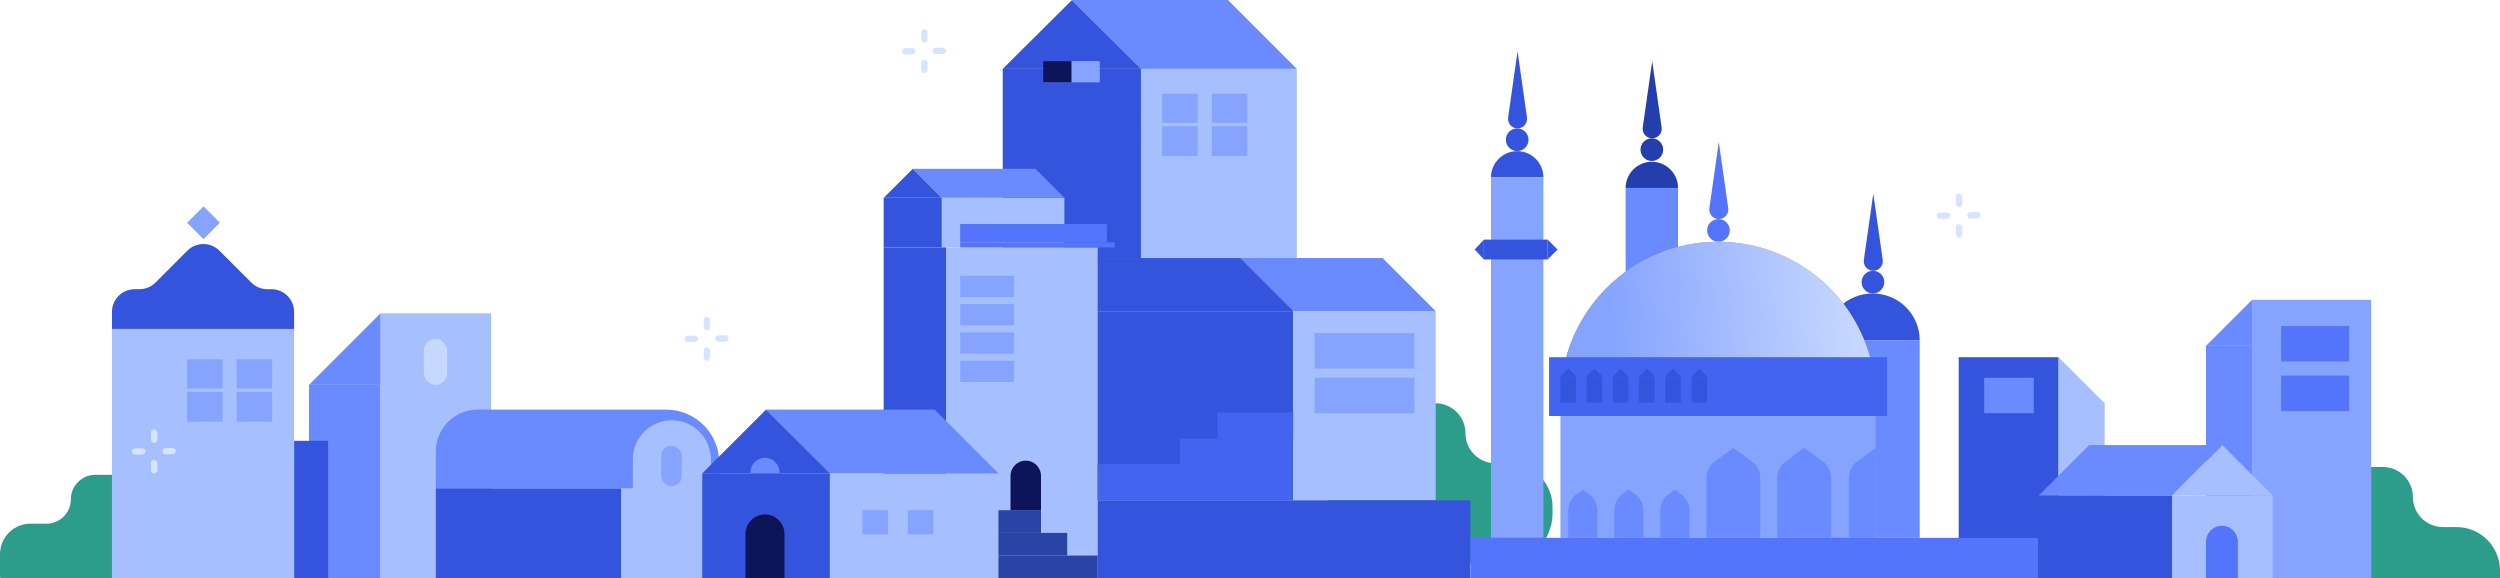<svg width="1176" height="272" viewBox="0 0 1176 272" fill="none" xmlns="http://www.w3.org/2000/svg">
<path fill-rule="evenodd" clip-rule="evenodd" d="M624.686 213.692C624.686 200.437 635.431 189.691 648.687 189.691H675.234C683.033 189.691 689.355 196.013 689.355 203.812C689.355 211.61 695.677 217.932 703.475 217.932H709.837C721.149 217.932 730.32 227.103 730.32 238.415V241.467C730.32 254.464 719.783 265.001 706.785 265.001H653.084C650.968 265.001 649.252 263.285 649.252 261.169C649.252 259.053 647.536 257.337 645.42 257.337H636.969C630.185 257.337 624.686 251.838 624.686 245.054V213.692Z" fill="#2D9D8B"/>
<rect x="921.362" y="168.032" width="47.001" height="103.968" fill="#3454DE"/>
<rect x="1059.37" y="141.04" width="56.002" height="130.959" fill="#85A3FF"/>
<rect width="21.667" height="82.641" transform="matrix(-1 0 0 1 990.031 189.358)" fill="#A5BFFF"/>
<rect x="1037.7" y="162.7" width="21.667" height="109.299" fill="#6A8AFF"/>
<path d="M990.031 189.692H968.363L968.363 168.032L990.031 189.692Z" fill="#A5BFFF"/>
<path d="M1037.7 162.7H1059.37L1059.37 141.04L1037.7 162.7Z" fill="#6A8AFF"/>
<rect width="63.002" height="38.988" transform="matrix(-1 0 0 1 1022.03 233.011)" fill="#3454DE"/>
<path d="M1021.7 233.012L1045.37 209.352L1069.03 233.012L1021.7 233.012Z" fill="#A5BFFF"/>
<path fill-rule="evenodd" clip-rule="evenodd" d="M1045.37 209.352H982.697V209.405L959.03 233.064H982.715V233.012H1021.75L1045.37 209.405V209.352Z" fill="#6A8AFF"/>
<rect width="47.335" height="38.988" transform="matrix(-1 0 0 1 1069.03 233.011)" fill="#A5BFFF"/>
<rect x="858.693" y="160.033" width="44.335" height="92.971" fill="#6A8AFF"/>
<path d="M903.028 160.034C903.028 157.146 902.454 154.286 901.34 151.618C900.226 148.949 898.594 146.525 896.535 144.482C894.477 142.44 892.033 140.82 889.344 139.715C886.654 138.61 883.772 138.041 880.86 138.041C877.949 138.041 875.067 138.61 872.377 139.715C869.688 140.82 867.244 142.44 865.186 144.482C863.127 146.525 861.495 148.949 860.381 151.618C859.266 154.286 858.693 157.146 858.693 160.034L880.86 160.034H903.028Z" fill="#3454DE"/>
<path d="M726.022 83.428C726.022 81.809 725.703 80.206 725.084 78.71C724.464 77.214 723.555 75.855 722.41 74.71C721.265 73.565 719.905 72.657 718.409 72.037C716.912 71.418 715.308 71.099 713.689 71.099C712.069 71.099 710.465 71.418 708.969 72.037C707.472 72.657 706.113 73.565 704.967 74.71C703.822 75.855 702.914 77.214 702.294 78.71C701.674 80.206 701.355 81.809 701.355 83.428L713.689 83.428H726.022Z" fill="#3454DE"/>
<path d="M789.358 88.427C789.358 86.808 789.039 85.204 788.419 83.708C787.799 82.212 786.89 80.853 785.745 79.708C784.6 78.563 783.24 77.655 781.744 77.036C780.247 76.416 778.644 76.097 777.024 76.097C775.404 76.097 773.8 76.416 772.304 77.036C770.808 77.655 769.448 78.563 768.303 79.708C767.157 80.853 766.249 82.212 765.629 83.708C765.009 85.204 764.69 86.808 764.69 88.427L777.024 88.427H789.358Z" fill="#243EAD"/>
<rect x="145.338" y="181.028" width="33.668" height="90.972" fill="#6A8AFF"/>
<rect x="471.681" y="146.372" width="136.671" height="88.972" fill="#3454DE"/>
<rect x="471.681" y="32.407" width="67.002" height="88.972" fill="#3454DE"/>
<rect x="471.681" y="121.379" width="136.671" height="24.992" fill="#3454DE"/>
<path fill-rule="evenodd" clip-rule="evenodd" d="M73.127 132.918C71.126 134.918 68.414 136.041 65.585 136.041H63.336C57.444 136.041 52.669 140.817 52.669 146.708V155.365C52.669 161.256 57.444 166.032 63.335 166.032H127.671C133.562 166.032 138.338 161.256 138.338 155.365V146.708C138.338 140.817 133.562 136.041 127.671 136.041H125.754C122.926 136.041 120.213 134.918 118.213 132.918L103.211 117.922C99.046 113.758 92.294 113.758 88.128 117.922L73.127 132.918Z" fill="#3454DE"/>
<rect x="179.005" y="147.372" width="52.002" height="124.628" fill="#A5BFFF"/>
<rect x="445.014" y="116.38" width="71.335" height="155.618" fill="#A5BFFF"/>
<rect x="443.014" y="93.054" width="57.668" height="23.326" fill="#A5BFFF"/>
<rect x="608.352" y="146.372" width="67.002" height="88.972" fill="#A5BFFF"/>
<rect x="536.683" y="32.407" width="73.336" height="88.972" fill="#A5BFFF"/>
<rect x="701.355" y="83.391" width="24.667" height="169.614" fill="#85A3FF"/>
<rect x="698.021" y="112.715" width="30.001" height="9.33" fill="#3454DE"/>
<rect x="764.69" y="88.39" width="24.667" height="164.616" fill="#6A8AFF"/>
<rect x="516.349" y="235.344" width="175.339" height="36.655" fill="#3454DE"/>
<rect x="445.014" y="261.336" width="71.335" height="10.663" fill="#2A44A5"/>
<rect width="91.669" height="16.995" transform="matrix(-1 0 0 1 608.019 218.349)" fill="#4364F1"/>
<rect x="430.68" y="250.672" width="71.335" height="10.663" fill="#2A44A5"/>
<rect width="53.002" height="11.996" transform="matrix(-1 0 0 1 608.019 206.353)" fill="#4364F1"/>
<rect x="417.68" y="240.009" width="72.002" height="10.663" fill="#2A44A5"/>
<rect width="35.668" height="12.329" transform="matrix(-1 0 0 1 608.352 194.024)" fill="#4364F1"/>
<rect x="205.006" y="229.68" width="87.336" height="42.32" fill="#3454DE"/>
<rect x="415.679" y="93.054" width="27.334" height="23.326" fill="#3454DE"/>
<rect x="415.679" y="116.38" width="29.334" height="155.618" fill="#3454DE"/>
<rect x="138.338" y="207.353" width="16" height="64.647" fill="#3454DE"/>
<rect x="390.012" y="222.682" width="79.669" height="49.318" fill="#A5BFFF"/>
<path d="M145.338 181.028H179.006L179.006 147.372L145.338 181.028Z" fill="#6A8AFF"/>
<path d="M292.342 196.356H319.676C327.777 196.356 334.344 202.923 334.344 211.023V271.999H292.342V196.356Z" fill="#A5BFFF"/>
<path fill-rule="evenodd" clip-rule="evenodd" d="M224.674 192.69C213.812 192.69 205.006 201.495 205.006 212.357V229.678H297.676V216.022C297.676 205.897 305.884 197.688 316.01 197.688C326.135 197.688 334.344 205.897 334.344 216.022V229.678H338.344V217.691C338.344 203.883 327.151 192.69 313.343 192.69H224.674Z" fill="#6A8AFF"/>
<path fill-rule="evenodd" clip-rule="evenodd" d="M360.344 192.69H439.68V192.69L469.681 222.681H439.68V222.68H390.095L360.344 192.69Z" fill="#6A8AFF"/>
<path fill-rule="evenodd" clip-rule="evenodd" d="M504.099 0H577.601V32.407H536.517L504.099 0ZM610.019 32.407H577.601V6.10352e-05L610.019 32.407Z" fill="#6A8AFF"/>
<path fill-rule="evenodd" clip-rule="evenodd" d="M583.351 121.378H650.353V146.37H583.351V146.365H608.347L583.351 121.378ZM650.354 146.365V121.378L675.349 146.365H650.354Z" fill="#6A8AFF"/>
<path fill-rule="evenodd" clip-rule="evenodd" d="M500.682 93.055H487.015V79.393L500.682 93.055ZM429.347 79.393H487.015V93.056H429.347V93.055H443.013L429.347 79.393Z" fill="#6A8AFF"/>
<path d="M536.683 32.407L504.182 0.084L471.681 32.407L536.683 32.407Z" fill="#3454DE"/>
<path d="M698.021 112.716L693.688 117.381L698.021 122.046L698.021 112.716Z" fill="#3454DE"/>
<path d="M728.022 122.046L732.689 117.381L728.022 112.715L728.022 122.046Z" fill="#3454DE"/>
<ellipse cx="881.027" cy="132.709" rx="5.333" ry="5.332" fill="#3454DE"/>
<ellipse cx="808.358" cy="108.383" rx="5.333" ry="5.332" fill="#5475FB"/>
<ellipse cx="777.024" cy="70.395" rx="5.333" ry="5.332" fill="#243EAD"/>
<ellipse cx="713.689" cy="65.73" rx="5.333" ry="5.332" fill="#3454DE"/>
<path d="M881.194 91.055L885.633 122.262C886.017 124.962 883.921 127.377 881.194 127.377C878.466 127.377 876.371 124.962 876.755 122.262L881.194 91.055Z" fill="#3454DE"/>
<path d="M808.525 66.729L812.964 97.936C813.348 100.636 811.253 103.051 808.525 103.051C805.797 103.051 803.702 100.636 804.086 97.936L808.525 66.729Z" fill="#5475FB"/>
<path d="M777.191 28.741L781.63 59.948C782.014 62.648 779.918 65.063 777.191 65.063C774.463 65.063 772.367 62.648 772.752 59.948L777.191 28.741Z" fill="#243EAD"/>
<path d="M713.855 24.076L718.294 55.282C718.679 57.983 716.583 60.398 713.855 60.398C711.128 60.398 709.032 57.983 709.416 55.282L713.855 24.076Z" fill="#3454DE"/>
<path fill-rule="evenodd" clip-rule="evenodd" d="M563.351 44.069H546.684V57.732H563.351V44.069ZM563.351 59.399H546.684V73.394H563.351V59.399Z" fill="#85A3FF"/>
<path fill-rule="evenodd" clip-rule="evenodd" d="M586.685 44.069H570.018V57.732H586.685V44.069ZM586.685 59.399H570.018V73.394H586.685V59.399Z" fill="#85A3FF"/>
<rect x="405.679" y="240.009" width="12" height="11.33" fill="#85A3FF"/>
<rect x="618.353" y="156.701" width="47.001" height="16.662" fill="#85A3FF"/>
<rect x="1073.03" y="153.37" width="32.001" height="16.662" fill="#5475FB"/>
<rect x="618.353" y="177.695" width="47.001" height="16.662" fill="#85A3FF"/>
<rect x="1073.03" y="176.696" width="32.001" height="16.662" fill="#5475FB"/>
<rect x="933.362" y="177.695" width="23.334" height="16.662" fill="#6A8AFF"/>
<rect x="427.013" y="240.009" width="12" height="11.33" fill="#85A3FF"/>
<path fill-rule="evenodd" clip-rule="evenodd" d="M477.015 129.709H451.681V139.706H477.015V129.709ZM477.015 143.038H451.681V153.036H477.015V143.038ZM477.015 156.368H451.681V166.364H477.015V156.368ZM477.015 169.696H451.681V179.694H477.015V169.696Z" fill="#85A3FF"/>
<rect x="451.681" y="114.048" width="72.669" height="2.333" fill="#5475FB"/>
<rect x="451.681" y="105.384" width="69.002" height="8.664" fill="#5475FB"/>
<rect x="490.682" y="28.741" width="26.668" height="9.997" fill="#85A3FF"/>
<rect x="490.682" y="28.741" width="13.334" height="9.997" fill="#0D1457"/>
<path d="M1037.7 254.84C1037.7 250.697 1041.06 247.339 1045.2 247.339C1049.34 247.339 1052.7 250.697 1052.7 254.84V271.998H1037.7V254.84Z" fill="#5475FB"/>
<path d="M475.348 223.85C475.348 219.892 478.557 216.683 482.515 216.683C486.473 216.683 489.682 219.892 489.682 223.85V240.009H475.348V223.85Z" fill="#0D1457"/>
<rect x="311.01" y="209.685" width="9.667" height="18.994" rx="4.833" fill="#85A3FF"/>
<rect x="199.339" y="159.368" width="11" height="21.66" rx="5.5" fill="#C7D8FF"/>
<path fill-rule="evenodd" clip-rule="evenodd" d="M443.013 93.055L429.346 79.392L415.679 93.055H443.013Z" fill="#3454DE"/>
<path d="M882.361 187.859C882.361 178.122 880.442 168.481 876.715 159.485C872.988 150.49 867.524 142.316 860.637 135.431C853.75 128.546 845.573 123.085 836.575 119.359C827.576 115.633 817.932 113.715 808.192 113.715C798.452 113.715 788.807 115.633 779.808 119.359C770.81 123.085 762.634 128.546 755.746 135.431C748.859 142.316 743.396 150.49 739.668 159.485C735.941 168.481 734.023 178.122 734.023 187.859L808.192 187.859H882.361Z" fill="#9D9D9D"/>
<path d="M882.361 187.859C882.361 178.122 880.442 168.481 876.715 159.485C872.988 150.49 867.524 142.316 860.637 135.431C853.75 128.546 845.573 123.085 836.575 119.359C827.576 115.633 817.932 113.715 808.192 113.715C798.452 113.715 788.807 115.633 779.808 119.359C770.81 123.085 762.634 128.546 755.746 135.431C748.859 142.316 743.396 150.49 739.668 159.485C735.941 168.481 734.023 178.122 734.023 187.859L808.192 187.859H882.361Z" fill="url(#paint0_linear_522_8827)"/>
<rect x="734.023" y="186.026" width="148.338" height="66.979" fill="#85A3FF"/>
<rect x="728.689" y="168.032" width="159.005" height="27.658" fill="#4364F1"/>
<rect x="691.688" y="253.005" width="267.008" height="18.994" fill="#5475FB"/>
<path d="M741.356 177.029L737.689 173.363L734.023 177.029L741.356 177.029Z" fill="#3454DE"/>
<path d="M778.357 177.029L774.691 173.363L771.024 177.029L778.357 177.029Z" fill="#3454DE"/>
<path d="M753.69 177.029L750.023 173.363L746.356 177.029L753.69 177.029Z" fill="#3454DE"/>
<path d="M790.691 177.029L787.024 173.363L783.358 177.029L790.691 177.029Z" fill="#3454DE"/>
<path d="M766.024 177.029L762.357 173.363L758.69 177.029L766.024 177.029Z" fill="#3454DE"/>
<path d="M803.025 177.029L799.358 173.363L795.691 177.029L803.025 177.029Z" fill="#3454DE"/>
<rect x="734.023" y="177.029" width="7.334" height="12.329" fill="#3454DE"/>
<rect x="758.69" y="177.029" width="7.334" height="12.329" fill="#3454DE"/>
<rect x="783.358" y="177.029" width="7.334" height="12.329" fill="#3454DE"/>
<rect x="746.356" y="177.029" width="7.334" height="12.329" fill="#3454DE"/>
<rect x="771.024" y="177.029" width="7.334" height="12.329" fill="#3454DE"/>
<rect x="795.691" y="177.029" width="7.334" height="12.329" fill="#3454DE"/>
<path d="M861.36 224.733C861.36 221.767 859.95 218.977 857.562 217.218L848.693 210.685L839.824 217.218C837.436 218.977 836.026 221.767 836.026 224.733V253.005H861.36V224.733Z" fill="#6A8AFF"/>
<path d="M828.026 224.733C828.026 221.767 826.616 218.977 824.227 217.218L815.358 210.685L806.49 217.218C804.101 218.977 802.691 221.767 802.691 224.733V253.005H828.026V224.733Z" fill="#6A8AFF"/>
<path d="M794.691 240.079C794.691 237.101 793.27 234.302 790.866 232.545L787.858 230.345L784.849 232.545C782.445 234.302 781.024 237.101 781.024 240.079V253.005H794.691V240.079Z" fill="#6A8AFF"/>
<path d="M773.024 240.079C773.024 237.101 771.603 234.302 769.199 232.545L766.19 230.345L763.182 232.545C760.778 234.302 759.357 237.101 759.357 240.079V253.005H773.024V240.079Z" fill="#6A8AFF"/>
<path d="M751.357 240.079C751.357 237.101 749.935 234.302 747.531 232.545L744.523 230.345L741.515 232.545C739.111 234.302 737.689 237.101 737.689 240.079V253.005H751.357V240.079Z" fill="#6A8AFF"/>
<path fill-rule="evenodd" clip-rule="evenodd" d="M882.36 210.685L873.492 217.218C871.103 218.977 869.693 221.767 869.693 224.733V253.006H882.36V210.685Z" fill="#6A8AFF"/>
<rect x="52.669" y="154.702" width="85.669" height="117.297" fill="#A5BFFF"/>
<path fill-rule="evenodd" clip-rule="evenodd" d="M104.67 169.031H88.003V182.694H104.67V169.031ZM104.67 184.36H88.003V198.355H104.67V184.36Z" fill="#85A3FF"/>
<path fill-rule="evenodd" clip-rule="evenodd" d="M128.004 169.031H111.337V182.694H128.004V169.031ZM128.004 184.36H111.337V198.355H128.004V184.36Z" fill="#85A3FF"/>
<rect width="10.925" height="10.925" transform="matrix(0.707 -0.707 0.707 0.707 88.003 104.777)" fill="#85A3FF"/>
<path fill-rule="evenodd" clip-rule="evenodd" d="M52.668 223.348V272H0.096C0.033 271.452 0 270.894 0 270.328V260.675C0 252.758 6.417 246.341 14.334 246.341H21.838C28.187 246.341 33.334 241.194 33.334 234.844C33.334 228.495 38.482 223.348 44.831 223.348H52.668Z" fill="#2D9D8B"/>
<path fill-rule="evenodd" clip-rule="evenodd" d="M1115.37 219.682V272H1175.99C1176 271.82 1176 271.639 1176 271.458V268.406C1176 257.094 1166.83 247.924 1155.52 247.924H1149.16C1141.36 247.924 1135.03 241.602 1135.03 233.803C1135.03 226.005 1128.71 219.682 1120.91 219.682H1115.37Z" fill="#2D9D8B"/>
<path d="M390.012 222.681H333.327H332.344L361.178 194.024L390.012 222.681Z" fill="#9D9D9D"/>
<path d="M390.345 222.681L360.344 192.69L330.344 222.681L390.345 222.681Z" fill="#3454DE"/>
<path d="M353.011 222.184C353.011 218.41 356.07 215.35 359.844 215.35C363.618 215.35 366.678 218.41 366.678 222.184V222.681H353.011V222.184Z" fill="#6A8AFF"/>
<rect x="330.344" y="222.682" width="60.002" height="49.318" fill="#3454DE"/>
<path d="M350.677 251.175C350.677 246.112 354.782 242.008 359.844 242.008C364.907 242.008 369.011 246.112 369.011 251.175V271.999H350.677V251.175Z" fill="#0D1457"/>
<rect x="71.001" y="202.014" width="3" height="6.334" rx="1.5" fill="#D7E4FF"/>
<rect x="71.001" y="216.348" width="3" height="6.334" rx="1.5" fill="#D7E4FF"/>
<rect x="82.668" y="210.684" width="3" height="6.334" rx="1.5" transform="rotate(89.31 82.668 210.684)" fill="#D7E4FF"/>
<rect x="68.335" y="210.857" width="3" height="6.334" rx="1.5" transform="rotate(89.31 68.335 210.857)" fill="#D7E4FF"/>
<rect x="433.345" y="13.738" width="3" height="6.334" rx="1.5" fill="#D7E4FF"/>
<rect x="433.345" y="28.072" width="3" height="6.334" rx="1.5" fill="#D7E4FF"/>
<rect x="445.012" y="22.409" width="3" height="6.334" rx="1.5" transform="rotate(89.31 445.012 22.409)" fill="#D7E4FF"/>
<rect x="430.679" y="22.581" width="3" height="6.334" rx="1.5" transform="rotate(89.31 430.679 22.581)" fill="#D7E4FF"/>
<rect x="920.027" y="91.048" width="3" height="6.334" rx="1.5" fill="#D7E4FF"/>
<rect x="920.027" y="105.382" width="3" height="6.334" rx="1.5" fill="#D7E4FF"/>
<rect x="931.694" y="99.718" width="3" height="6.334" rx="1.5" transform="rotate(89.31 931.694 99.718)" fill="#D7E4FF"/>
<rect x="917.361" y="99.891" width="3" height="6.334" rx="1.5" transform="rotate(89.31 917.361 99.891)" fill="#D7E4FF"/>
<rect x="331.009" y="149.031" width="3" height="6.334" rx="1.5" fill="#D7E4FF"/>
<rect x="331.009" y="163.365" width="3" height="6.334" rx="1.5" fill="#D7E4FF"/>
<rect x="342.676" y="157.701" width="3" height="6.334" rx="1.5" transform="rotate(89.31 342.676 157.701)" fill="#D7E4FF"/>
<rect x="328.343" y="157.874" width="3" height="6.334" rx="1.5" transform="rotate(89.31 328.343 157.874)" fill="#D7E4FF"/>
<defs>
<linearGradient id="paint0_linear_522_8827" x1="755.857" y1="151.703" x2="874.026" y2="139.366" gradientUnits="userSpaceOnUse">
<stop stop-color="#85A3FF"/>
<stop offset="1" stop-color="#C7D8FF"/>
</linearGradient>
</defs>
</svg>
